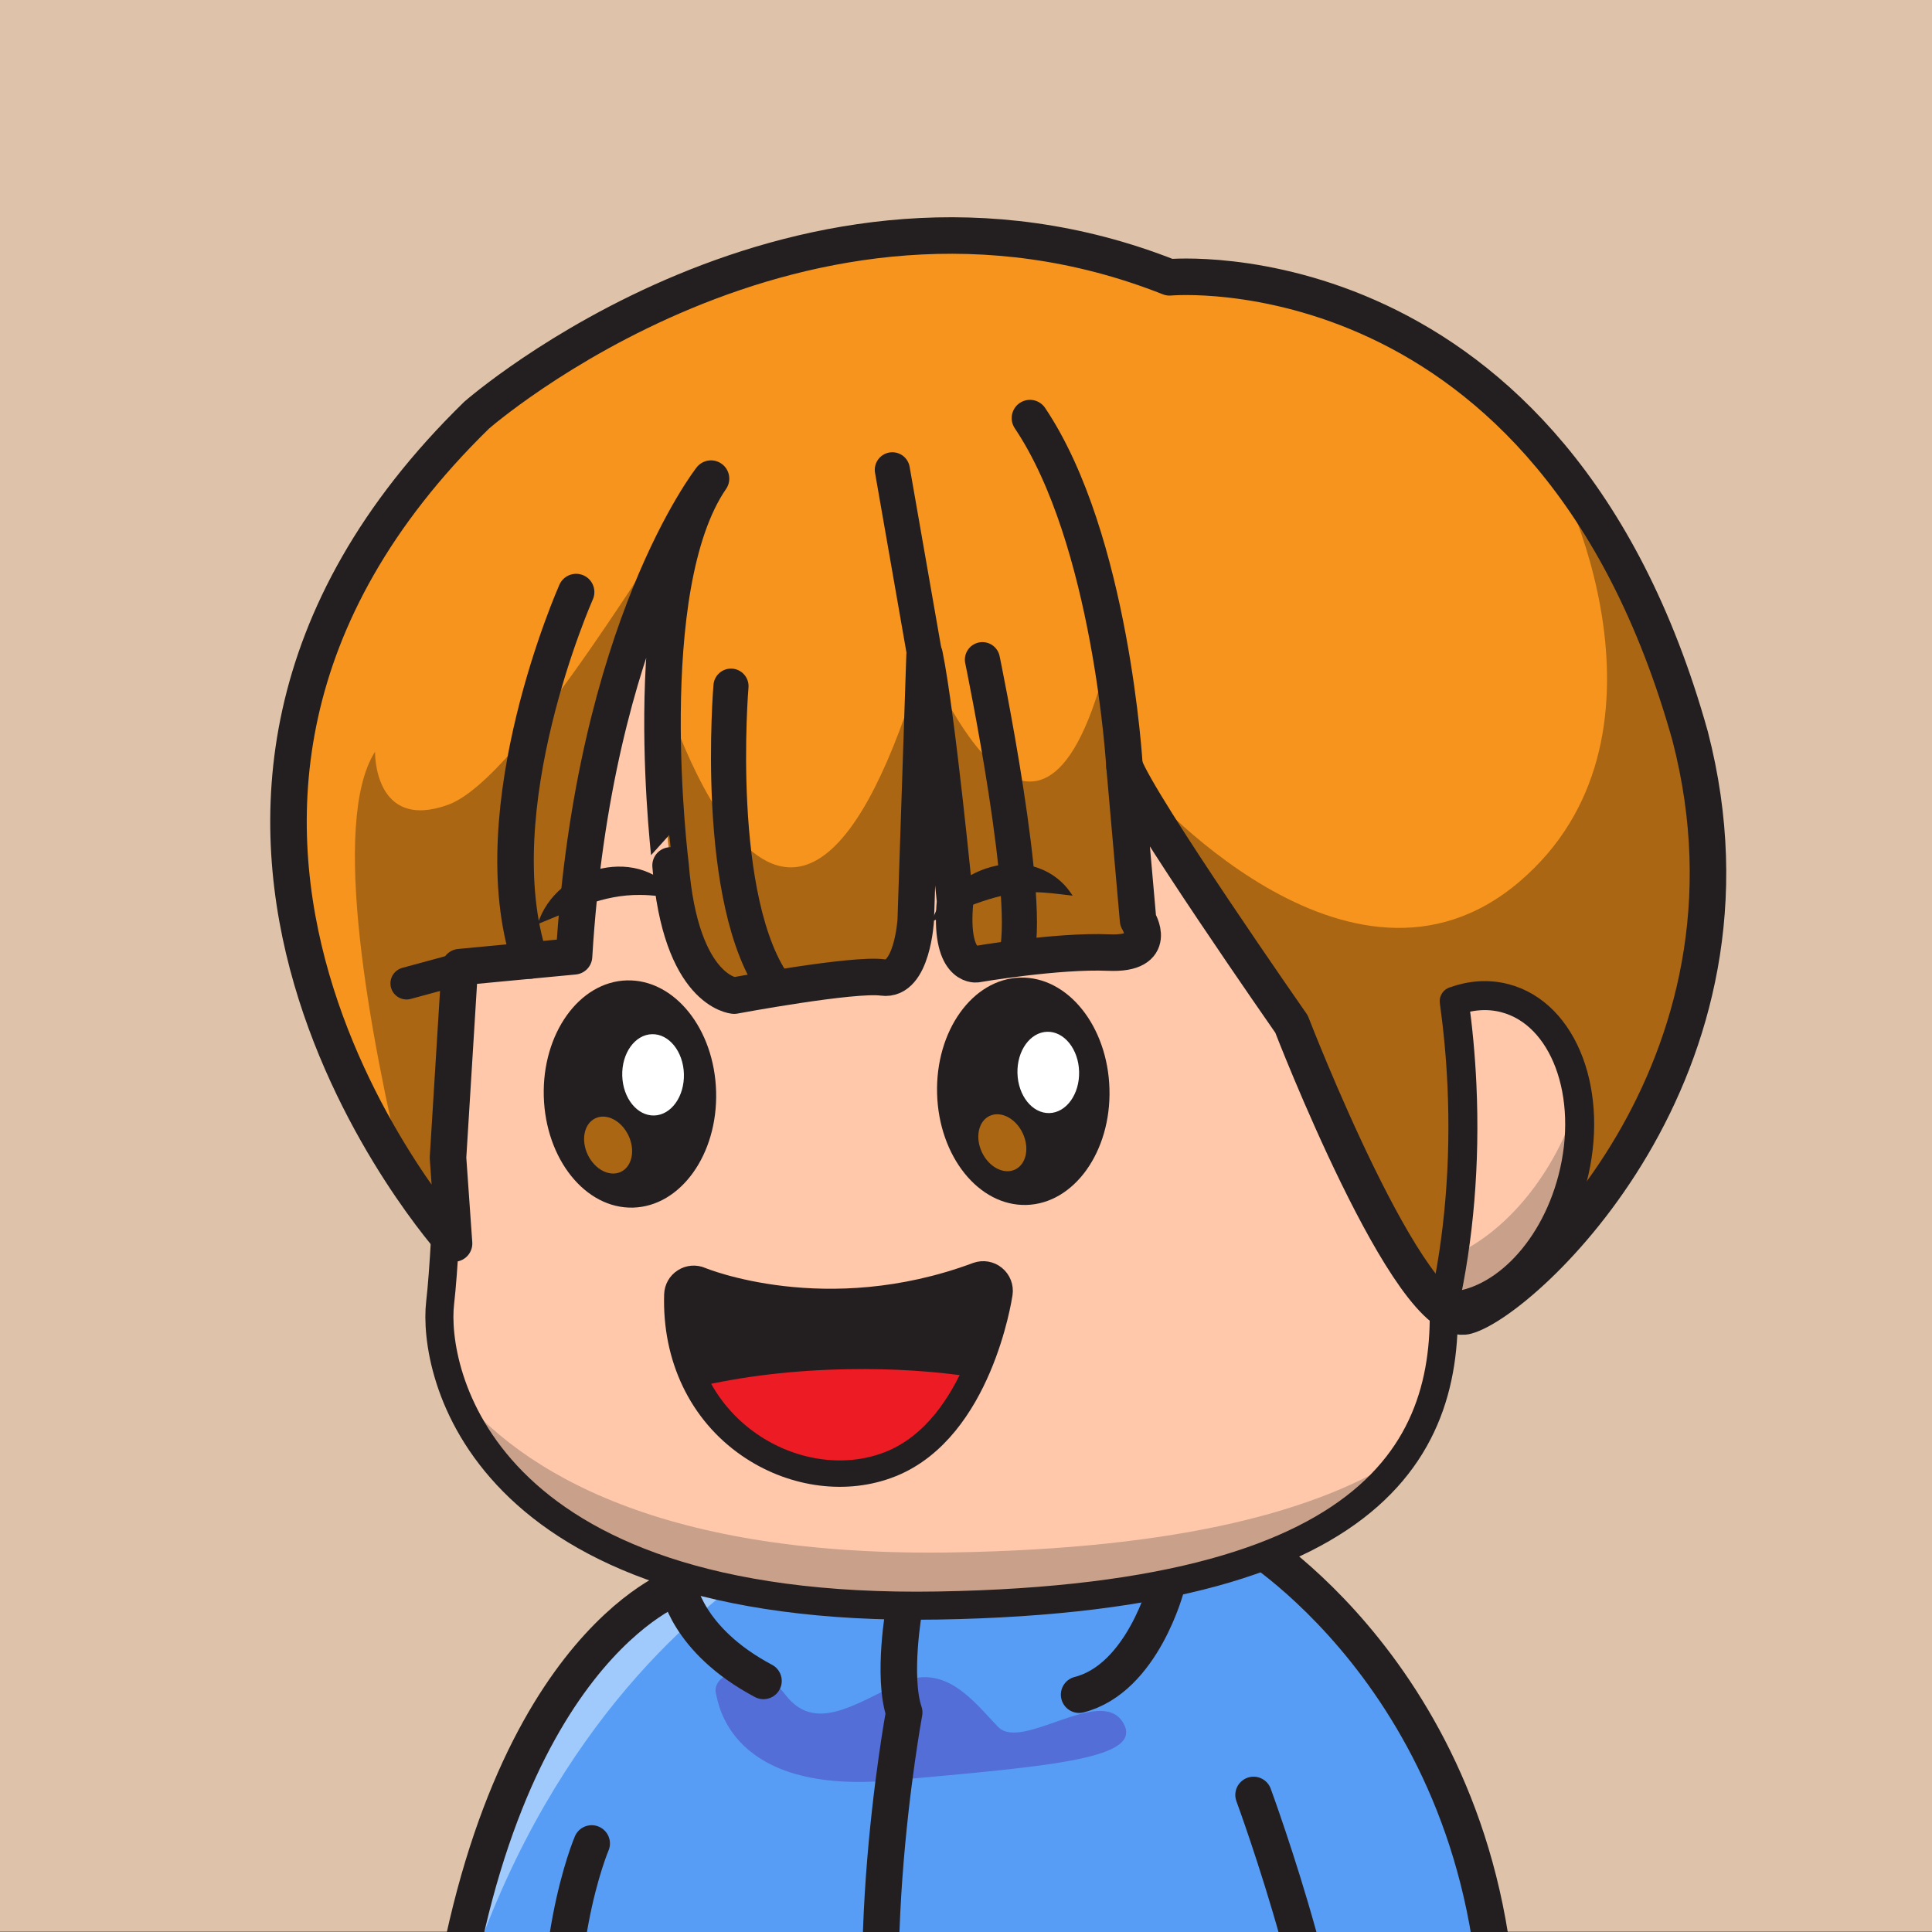 <?xml version="1.0" encoding="utf-8"?>
<!-- Generator: Adobe Illustrator 16.0.0, SVG Export Plug-In . SVG Version: 6.00 Build 0)  -->
<!DOCTYPE svg PUBLIC "-//W3C//DTD SVG 1.1//EN" "http://www.w3.org/Graphics/SVG/1.1/DTD/svg11.dtd">
<svg version="1.1" id="圖層_1" xmlns="http://www.w3.org/2000/svg" xmlns:xlink="http://www.w3.org/1999/xlink" x="0px" y="0px"
	 width="100px" height="100px" viewBox="0 0 100 100" enable-background="new 0 0 100 100" xml:space="preserve">
<rect x="0" y="0" width="100" height="100" fill="#333333" stroke="none"/>
<rect fill="#DEC3AA" width="100" height="99.984"/>
<g>
	<path fill="#579DF6" d="M64.714,79.854l-29.602,2.243c0,0-9.659,3.274-12.171,24.748c0,0,6.376,5.525,30.187,5.525
		s24.438-5.525,24.438-5.525C77.943,87.883,64.714,79.854,64.714,79.854z"/>
	<path fill="#A0CAFB" d="M38.311,81.854l-3.198,0.243c0,0-9.659,3.274-12.171,24.748C26.417,92.421,33.98,85.035,38.311,81.854z"/>
	<path fill="#536ED7" d="M37.069,87.716c0.12,0.405,0.689,5.189,9.104,4.437c8.413-0.754,13.107-1.135,11.942-3.014
		c-1.164-1.879-5.221,1.507-6.447,0.251c-1.226-1.256-2.732-3.391-5.119-2.261c-2.386,1.13-4.395,2.554-5.901,0.587
		C39.141,85.748,36.726,86.558,37.069,87.716z"/>
	
		<path fill="none" stroke="#231F20" stroke-width="1.89" stroke-linecap="round" stroke-linejoin="round" stroke-miterlimit="10" d="
		M39.518,87.004c-4.019-2.135-4.405-4.907-4.405-4.907s-9.659,3.274-12.171,24.748c0,0,6.376,5.525,30.187,5.525
		s24.438-5.525,24.438-5.525c0.377-18.962-12.853-26.991-12.853-26.991"/>
	
		<path fill="none" stroke="#231F20" stroke-width="1.89" stroke-linecap="round" stroke-linejoin="round" stroke-miterlimit="10" d="
		M64.884,92.906c0,0,4.883,13.236,3.886,18.297"/>
	
		<path fill="none" stroke="#231F20" stroke-width="1.89" stroke-linecap="round" stroke-linejoin="round" stroke-miterlimit="10" d="
		M30.626,95.417c0,0-2.474,5.775-1.312,14.252"/>
	
		<path fill="none" stroke="#231F20" stroke-width="1.89" stroke-linecap="round" stroke-linejoin="round" stroke-miterlimit="10" d="
		M46.801,83.249c0,0-0.628,3.504,0,5.387c0,0-2.763,14.943,0,23.231"/>
	
		<path fill="none" stroke="#231F20" stroke-width="1.89" stroke-linecap="round" stroke-linejoin="round" stroke-miterlimit="10" d="
		M60.376,82.097c0,0-1.229,4.781-4.521,5.619"/>
	<g>
		<g>
			<path fill="#FFC8AB" d="M54.461,26.471c0,0-33.823-1.867-32.019,17.105c0,0,0.563,6.822,0.767,9.158
				c0.204,2.336-0.04,11.334-0.429,14.713c-0.39,3.381,1.877,16.061,25.763,15.655c23.884-0.405,26.847-9.034,26.084-17.057
				c-0.762-8.021-0.494-16.906-0.437-19.195C74.246,44.563,78.704,25.861,54.461,26.471z"/>
			<g>
				<path fill="#C9A08A" d="M49.379,80.352c-14.953,0.255-22.383-4.045-25.959-8.569c1.774,4.942,7.691,11.616,25.123,11.32
					c14.432-0.246,21.226-3.492,24.175-7.794C68.339,78.199,61.093,80.152,49.379,80.352z"/>
				<path fill="#FFC8AB" d="M23.161,65.008c-0.054-0.22-0.1-0.434-0.138-0.64c-0.008,0.139-0.017,0.275-0.025,0.41
					C23.051,64.855,23.105,64.93,23.161,65.008z"/>
			</g>
			
				<path fill="none" stroke="#231F20" stroke-width="1.452" stroke-linecap="round" stroke-linejoin="round" stroke-miterlimit="10" d="
				M54.461,26.471c0,0-33.823-1.867-32.019,17.105c0,0,0.563,6.822,0.767,9.158c0.204,2.336-0.04,11.334-0.429,14.713
				c-0.39,3.381,1.877,16.061,25.763,15.655c23.884-0.405,26.847-9.034,26.084-17.057c-0.762-8.021-0.494-16.906-0.437-19.195
				C74.246,44.563,78.704,25.861,54.461,26.471z"/>
		</g>
		<g>
			<path fill="#F7941D" d="M36.802,24.774c0,0-6.063,7.712-7.09,24.725l-5.914,0.56l-0.609,9.863l0.313,4.441
				c0,0-22.743-22.896,5.129-46.572c0,0,17.341-9.312,31.905-3.437c0,0,19.793-1.823,26.944,23.74
				c4.488,17.294-8.652,29.229-11.574,30.022c-2.922,0.794-9.056-15.109-9.056-15.109s-7.874-11.278-8.646-13.354l0.703,7.981
				c0,0,1.132,1.785-1.523,1.67S50.53,49.91,50.53,49.91s-1.416,0.176-1.094-3.259c0,0-0.929-9.579-1.58-12.748l-0.457,13.719
				c0,0-0.181,3.187-1.703,2.973c-1.521-0.215-7.693,0.938-7.693,0.938s-2.77-0.188-3.294-6.738
				C34.709,44.795,32.901,30.436,36.802,24.774z"/>
			<g>
				<g>
					<g>
						<path fill="#AB6614" d="M35.39,26.508c-0.572,0.2-8.348,13.762-12.202,15.149c-3.855,1.386-3.776-2.747-3.776-2.747
							c-2.331,3.657-0.282,14.67,1.565,22.359c1.421,1.984,2.524,3.094,2.524,3.094l-0.313-4.441l0.609-9.863l5.914-0.56
							c0.715-11.841,3.868-19.175,5.72-22.54C35.438,26.653,35.426,26.495,35.39,26.508"/>
					</g>
					<path fill="#B07855" d="M34.307,38.807c0.524-4.81,0.937-8.863,1.076-10.896C34.399,31.202,34.23,35.414,34.307,38.807z"/>
				</g>
			</g>
			<path fill="#AB6614" d="M34.317,35.683l-0.002,0.005c-0.146,4.816,0.394,9.107,0.394,9.107c0.524,6.551,3.294,6.738,3.294,6.738
				s6.172-1.152,7.693-0.938c1.522,0.214,1.703-2.973,1.703-2.973l0.457-13.719C40.892,57.548,34.317,35.683,34.317,35.683z"/>
			<path fill="#AB6614" d="M47.856,33.904c0.651,3.169,1.58,12.748,1.58,12.748c-0.322,3.435,1.094,3.259,1.094,3.259
				s4.197-0.721,6.853-0.605s1.523-1.67,1.523-1.67l-0.703-7.981c0.072,0.194,0.206,0.468,0.39,0.805
				c-0.989-4.767-1.577-9.043-1.577-9.043l0.2,3.083C53.621,48.234,47.856,33.904,47.856,33.904z"/>
			<path fill="#AB6614" d="M78.65,45.632c-8.829,7.536-19.653-5.108-19.653-5.108l0.389,1.294
				c2.405,3.944,7.464,11.189,7.464,11.189s6.134,15.903,9.056,15.109c2.922-0.793,16.063-12.729,11.574-30.022
				c-1.968-7.032-4.892-11.989-8.098-15.484C81.387,25.031,87.203,38.332,78.65,45.632z"/>
			
				<path fill="none" stroke="#231F20" stroke-width="1.89" stroke-linecap="round" stroke-linejoin="round" stroke-miterlimit="10" d="
				M36.802,24.774c0,0-6.063,7.712-7.09,24.725l-5.914,0.56l-0.609,9.863l0.313,4.441c0,0-20.035-22.168,1.164-42.869
				c0,0,16.76-14.708,35.87-7.139c0,0,19.793-1.823,26.944,23.74c4.488,17.294-8.652,29.229-11.574,30.022
				c-2.922,0.794-9.056-15.109-9.056-15.109s-7.874-11.278-8.646-13.354l0.703,7.981c0,0,1.132,1.785-1.523,1.67
				S50.53,49.91,50.53,49.91s-1.416,0.176-1.094-3.259c0,0-0.929-9.579-1.58-12.748l-0.457,13.719c0,0-0.181,3.187-1.703,2.973
				c-1.521-0.215-7.693,0.938-7.693,0.938s-2.77-0.188-3.294-6.738C34.709,44.795,32.901,30.436,36.802,24.774z"/>
			
				<path fill="none" stroke="#231F20" stroke-width="1.89" stroke-linecap="round" stroke-linejoin="round" stroke-miterlimit="10" d="
				M29.82,30.645c0,0-4.979,11.213-2.389,19.07"/>
			
				<line fill="none" stroke="#231F20" stroke-width="1.666" stroke-linecap="round" stroke-linejoin="round" stroke-miterlimit="10" x1="23.677" y1="50.185" x2="21.042" y2="50.9"/>
			
				<path fill="none" stroke="#231F20" stroke-width="1.817" stroke-linecap="round" stroke-linejoin="round" stroke-miterlimit="10" d="
				M37.836,35.515c0,0-0.952,11.21,2.354,15.64"/>
			
				<line fill="none" stroke="#231F20" stroke-width="1.817" stroke-linecap="round" stroke-linejoin="round" stroke-miterlimit="10" x1="46.187" y1="24.317" x2="48.038" y2="34.907"/>
			
				<path fill="none" stroke="#231F20" stroke-width="1.817" stroke-linecap="round" stroke-linejoin="round" stroke-miterlimit="10" d="
				M50.85,34.144c0,0,2.687,12.945,1.696,15.472"/>
			
				<path fill="none" stroke="#231F20" stroke-width="1.89" stroke-linecap="round" stroke-linejoin="round" stroke-miterlimit="10" d="
				M58.203,39.654c0,0-0.68-11.742-4.893-18.013"/>
		</g>
		<g>
			<g>
				<path fill="#231F20" d="M27.831,47.83c0.935-3.028,5.47-4.202,7.281-1.33c-0.75-0.088-1.383-0.179-1.984-0.178
					C31.198,46.301,29.634,47.11,27.831,47.83L27.831,47.83z"/>
			</g>
			<g>
				<g>
					<path fill="#231F20" d="M37.066,56.503c0.09,3.247-1.835,5.935-4.298,6.003c-2.464,0.067-4.532-2.511-4.622-5.758
						c-0.089-3.248,1.835-5.936,4.298-6.003C34.908,50.678,36.978,53.254,37.066,56.503z"/>
				</g>
			</g>
			<g>
				<g>
					
						<ellipse transform="matrix(-1 0.028 -0.028 -1 69.204 110.326)" fill="#FFFFFF" cx="33.843" cy="55.64" rx="1.596" ry="2.104"/>
				</g>
			</g>
			<g>
				<g>
					<g>
						
							<ellipse transform="matrix(-0.902 0.432 -0.432 -0.902 85.474 99.155)" fill="#AB6614" cx="31.469" cy="59.291" rx="1.165" ry="1.535"/>
					</g>
				</g>
			</g>
		</g>
		<g>
			<g>
				<path fill="#231F20" d="M48.238,47.688c0.935-3.025,5.47-4.201,7.281-1.328c-0.751-0.087-1.384-0.179-1.984-0.178
					C51.605,46.16,50.04,46.969,48.238,47.688L48.238,47.688z"/>
			</g>
			<g>
				<g>
					
						<ellipse transform="matrix(-1 0.028 -0.028 -1 107.56 111.478)" fill="#231F20" cx="53.014" cy="56.478" rx="4.461" ry="5.883"/>
				</g>
			</g>
			<g>
				<g>
					<path fill="#FFFFFF" d="M55.854,55.465c0.032,1.162-0.656,2.123-1.538,2.148c-0.881,0.023-1.621-0.898-1.653-2.061
						s0.657-2.123,1.538-2.148C55.082,53.381,55.823,54.303,55.854,55.465z"/>
				</g>
			</g>
			<g>
				<g>
					<g>
						
							<ellipse transform="matrix(-0.902 0.432 -0.432 -0.902 124.238 90.097)" fill="#AB6614" cx="51.885" cy="59.161" rx="1.165" ry="1.536"/>
					</g>
				</g>
			</g>
		</g>
		<g>
			<path fill="#231F20" d="M45.847,75.874c-2.243,0.796-4.918,0.391-7.064-1.093c-2.466-1.704-3.822-4.534-3.724-7.767
				c0.008-0.281,0.155-0.54,0.392-0.689c0.237-0.152,0.532-0.176,0.791-0.065c0.084,0.035,6.494,2.678,14.354-0.245
				c0.004-0.001,0.008-0.003,0.012-0.004c0.278-0.099,0.588-0.047,0.818,0.141c0.233,0.189,0.35,0.486,0.306,0.784
				c-0.042,0.282-1.082,6.961-5.569,8.818C46.058,75.797,45.953,75.838,45.847,75.874z"/>
			<path fill="#ED1C24" d="M43.911,70.869c-2.87,0.048-5.54,0.38-7.793,0.911c0.632,1.19,1.528,2.218,2.664,3.002
				c2.146,1.481,4.821,1.888,7.064,1.092c0.106-0.036,0.211-0.077,0.315-0.12c2.044-0.847,3.371-2.693,4.216-4.479
				C48.424,70.977,46.229,70.828,43.911,70.869z"/>
			<path fill="none" stroke="#231F20" stroke-width="1.367" stroke-miterlimit="10" d="M45.847,75.874
				c-2.243,0.796-4.918,0.391-7.064-1.093c-2.466-1.704-3.822-4.534-3.724-7.767c0.008-0.281,0.155-0.54,0.392-0.689
				c0.237-0.152,0.532-0.176,0.791-0.065c0.084,0.035,6.494,2.678,14.354-0.245c0.004-0.001,0.008-0.003,0.012-0.004
				c0.278-0.099,0.588-0.047,0.818,0.141c0.233,0.189,0.35,0.486,0.306,0.784c-0.042,0.282-1.082,6.961-5.569,8.818
				C46.058,75.797,45.953,75.838,45.847,75.874z"/>
		</g>
		<g>
			<path fill="#FFC8AB" d="M77.897,51.667c-0.867-0.228-1.764-0.159-2.628,0.154c0.194,1.396,0.33,2.836,0.399,4.31
				c0.19,4.112-0.159,8.021-0.938,11.496c2.789,0.049,5.636-2.678,6.659-6.592C82.534,56.665,80.97,52.47,77.897,51.667z"/>
			<path fill="#C9A08A" d="M75.225,64.985c-0.138,0.905-0.304,1.788-0.494,2.642c2.789,0.049,5.636-2.678,6.659-6.592
				c0.369-1.41,0.455-2.802,0.3-4.068C80.446,60.813,77.979,63.751,75.225,64.985z"/>
			
				<path fill="none" stroke="#231F20" stroke-width="1.5" stroke-linecap="round" stroke-linejoin="round" stroke-miterlimit="10" d="
				M77.897,51.667c-0.867-0.228-1.764-0.159-2.628,0.154c0.194,1.396,0.33,2.836,0.399,4.31c0.19,4.112-0.159,8.021-0.938,11.496
				c2.789,0.049,5.636-2.678,6.659-6.592C82.534,56.665,80.97,52.47,77.897,51.667z"/>
		</g>
	</g>
</g>
</svg>

